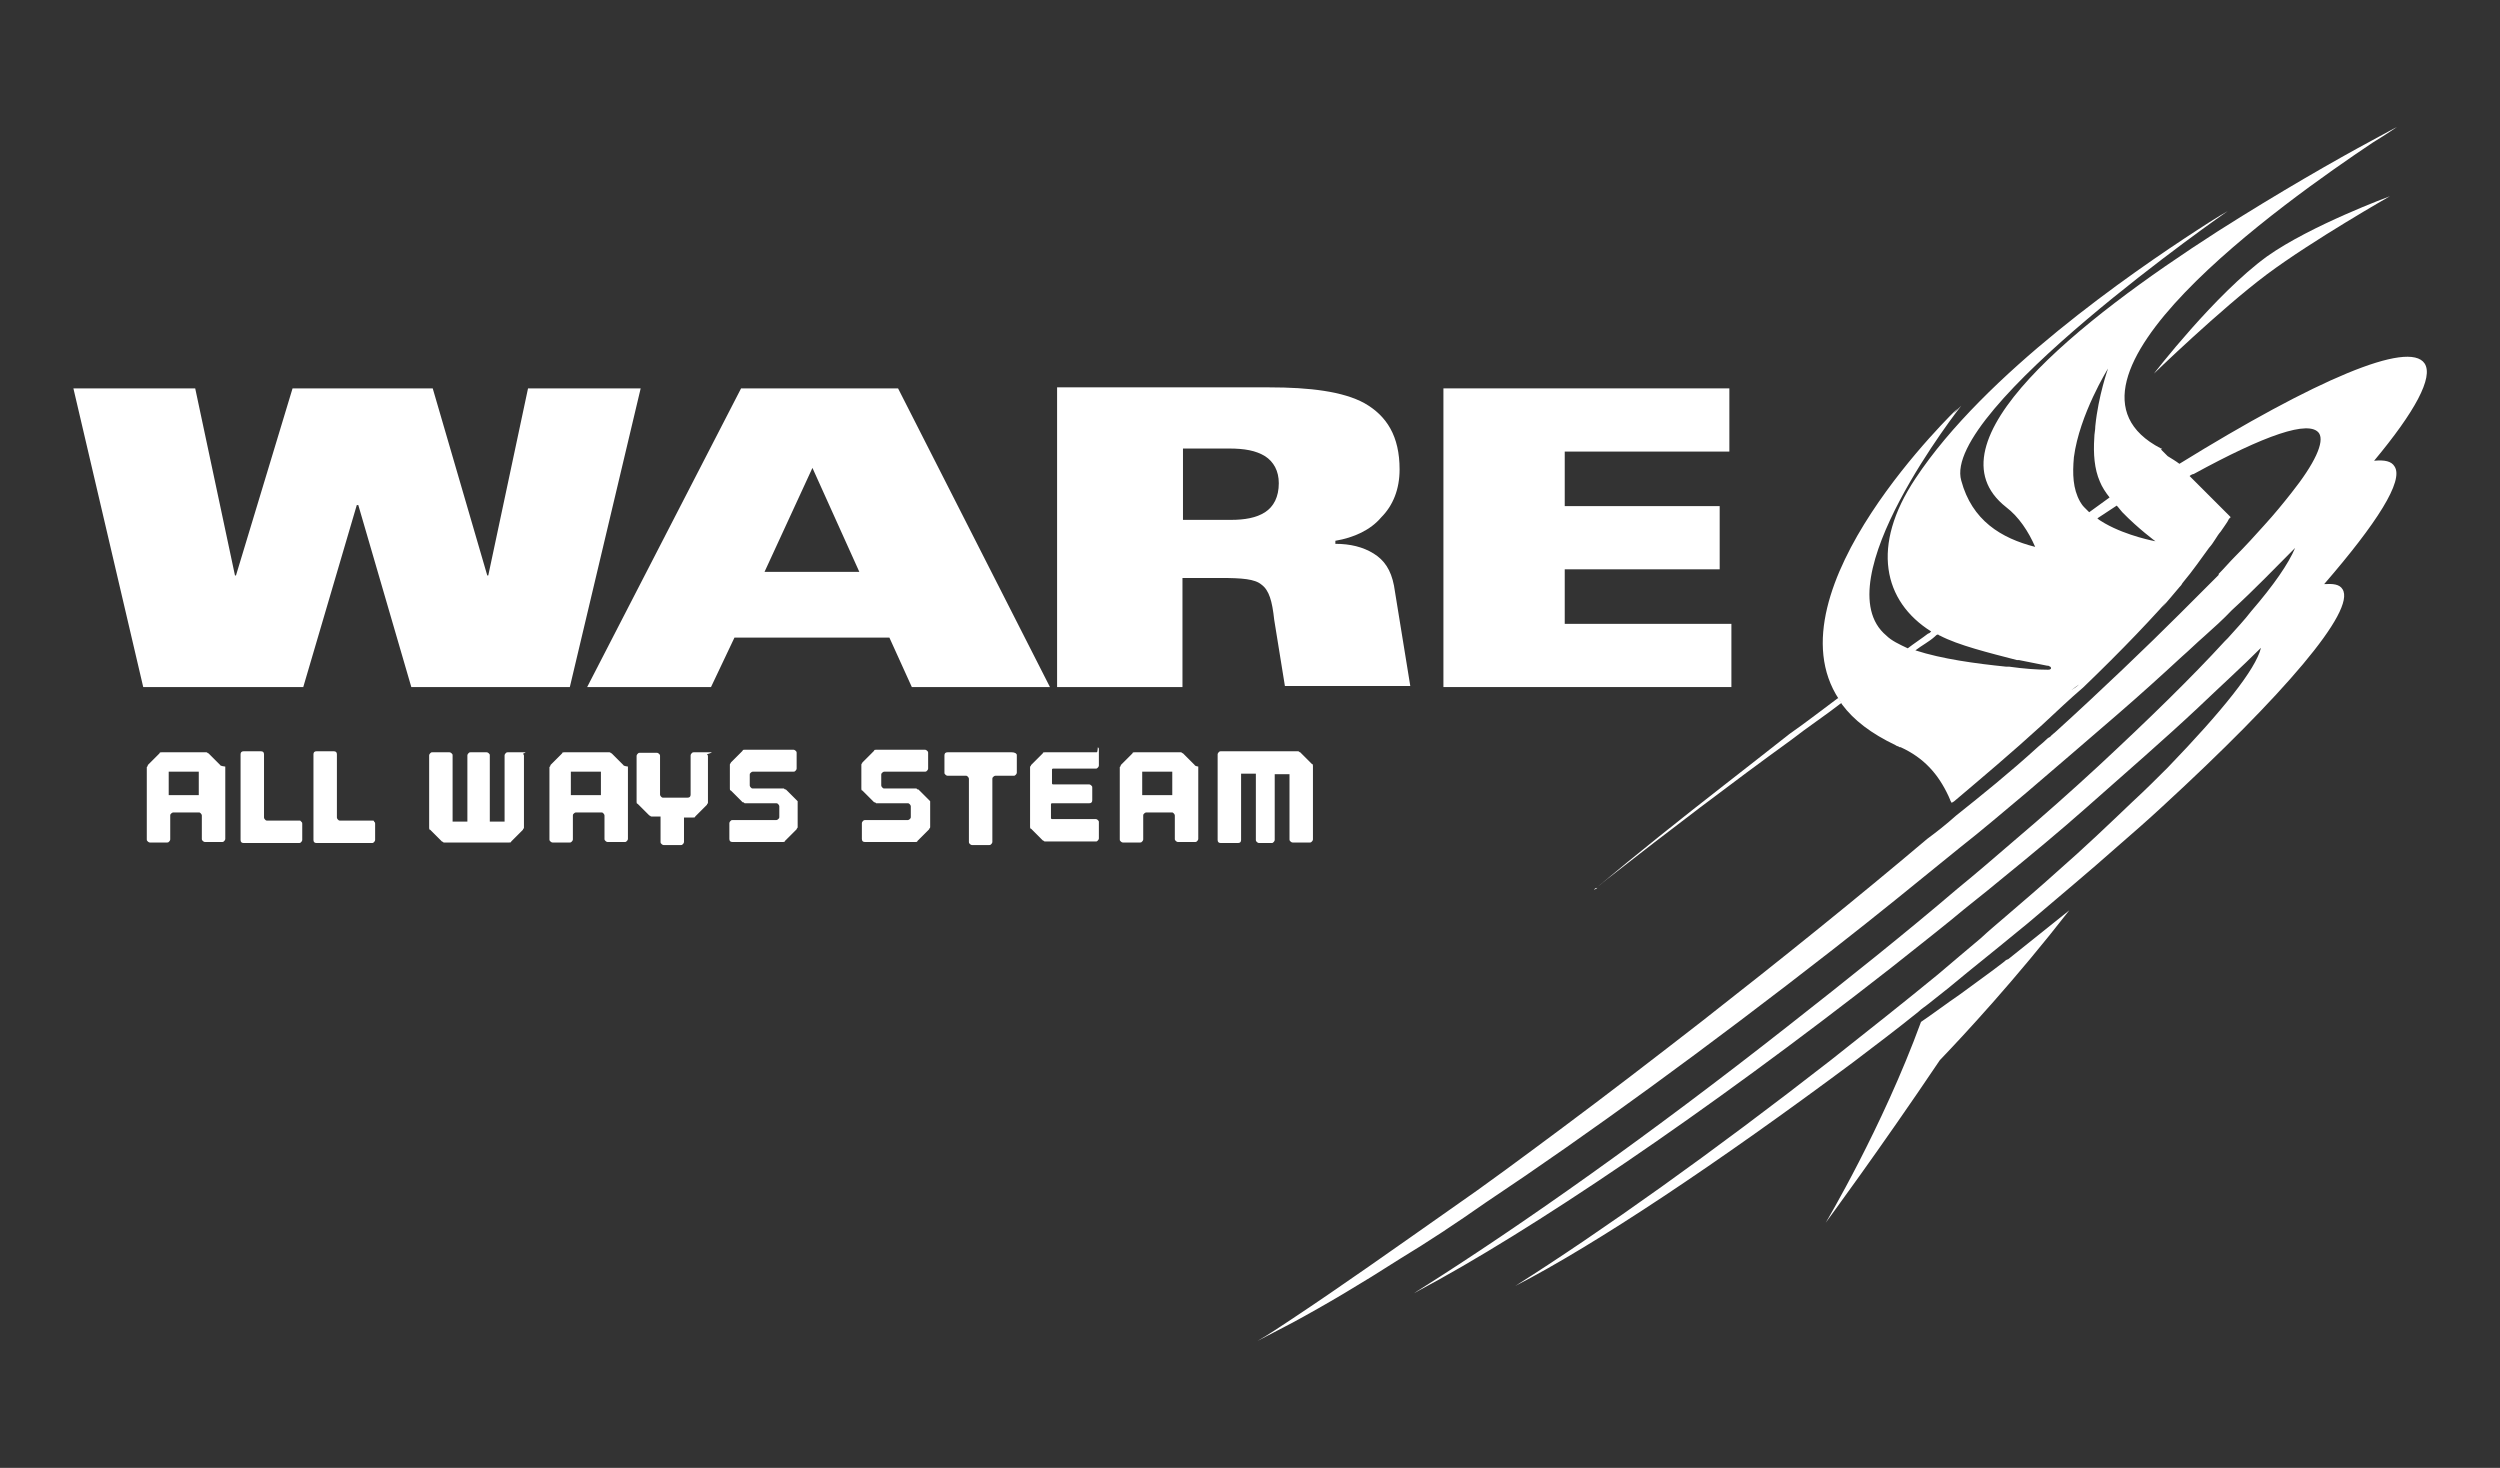 <?xml version="1.0" encoding="utf-8"?>
<!-- Generator: Adobe Illustrator 23.0.4, SVG Export Plug-In . SVG Version: 6.00 Build 0)  -->
<svg version="1.1" id="Layer_1" xmlns="http://www.w3.org/2000/svg" xmlns:xlink="http://www.w3.org/1999/xlink" x="0px" y="0px"
	 viewBox="0 0 490.5 288" style="enable-background:new 0 0 490.5 288;" xml:space="preserve">
<rect x="0" y="0" width="490.5" height="288" fill="#333333" stroke="none"/>
<style type="text/css">
	.st0{fill:#FFFFFF;}
</style>
<g>
	<polygon class="st0" points="125.7,76.2 114.7,76.2 103.6,76.2 95.8,112.9 95.8,112.9 95.6,112.9 84.9,76.2 57.4,76.2 46.3,112.9 
		46.3,112.9 46.1,112.9 38.3,76.2 14.4,76.2 28.1,134.8 59.5,134.8 70,99.1 70.2,99.1 70.3,99.1 80.7,134.8 111.8,134.8 	"/>
	<path class="st0" d="M139.5,134.8l4.6-9.7h30.4l4.4,9.7H206l-29.8-58.6h-30.8l-30.2,58.6H139.5z M159.4,91.8l9.2,20.4H150
		L159.4,91.8z"/>
	<path class="st0" d="M232.1,113.4h7.4c4.2,0,6.7,0.2,8,1.3c1.5,1.1,2.1,3.2,2.5,6.9l2.1,13h24.6l-3.2-19.7c-0.6-3.1-1.9-5-4-6.3
		s-4.6-1.9-7.5-1.9v-0.4v-0.2c3.6-0.6,6.9-2.1,9-4.6c2.3-2.3,3.6-5.5,3.6-9.4c0-6.5-2.5-10.5-6.9-13C263.5,76.8,257,76,249,76h-41.6
		v58.8H232v-21.4H232.1z M232.1,88h9c3.1,0,5.3,0.4,7.1,1.5c1.7,1.1,2.7,2.9,2.7,5.3c0,2.7-1,4.6-2.7,5.7c-1.7,1.1-4,1.5-6.7,1.5
		h-9.4V88z"/>
	<path class="st0" d="M312.8,174.6c0.2-0.2,0.4-0.2,0.6-0.4C313,174.2,312.8,174.4,312.8,174.6C312.6,174.6,312.6,174.6,312.8,174.6
		z"/>
	<path class="st0" d="M393.2,188.7c-2.7,2.1-5.7,4.2-8.8,6.5c-2.5,1.7-5,3.6-7.5,5.3c-7.6,20.8-18.7,39.4-18.7,39.4
		s10.7-14.5,22.4-31.9c4.8-5,14.9-15.9,25.4-29.4c-4.2,3.4-8.4,6.7-12,9.6C393.6,188.3,393.4,188.5,393.2,188.7z"/>
	<path class="st0" d="M422.6,73.3c0,0,13-12.6,22.2-19.5c9-6.7,24.1-15.3,24.1-15.3s-15.5,5.7-24.1,11.8
		C434.6,57.7,422.6,73.3,422.6,73.3z"/>
	<path class="st0" d="M469.8,91.5c-0.6-1-1.9-1.3-4-1.1c8-9.6,11.7-16.4,9.9-19.1c-3.1-4.6-21.4,3.2-48.1,19.7
		c-0.8-0.6-1.5-1-2.3-1.5l-1.3-1.3l0.2-0.2c0,0,0,0-0.2,0c-25.6-13.2,24.3-48.5,41.5-60l0,0c3.1-1.9,4.8-3.1,4.8-3.1s-1.9,1-5,2.7
		l0,0c-6.7,3.6-18.1,10.1-30.2,17.8c-27.1,17.4-57.5,41.5-41.5,54.1c2.5,1.9,4.4,4.8,5.7,7.8c-6.7-1.7-12.4-5.2-14.5-13
		c-4-13.8,52.3-52.9,52.3-52.9s-2.3,1.3-6.1,3.8c-12.6,8.2-41.6,28.1-55.2,48.7c-8.8,13.2-6.3,24.1,3.1,30c-0.2,0.2-0.4,0.4-0.6,0.4
		c-1.3,1-2.7,1.9-4,2.9c-1.7-0.8-3.2-1.5-4.2-2.5c-12.6-10.5,14.7-45.1,14.7-45.1s-0.6,0.6-1.5,1.5c0.6-0.8,0.8-1,0.8-1
		s-37.4,35.7-23.3,57.1c0,0,0,0,0.2,0c0,0,0,0-0.2,0c0.2,0.4,0.4,0.6,0.6,1c2.3,3.1,5.7,5.7,10.5,8c0.2,0.2,0.6,0.2,0.8,0.4
		c0,0,0,0,0.2,0c4.6,2.1,7.4,5.3,9.4,9.6c0.2,0.4,0.4,1,0.6,1.3c0.2,0,0.2-0.2,0.4-0.2c5.2-4.4,11.5-9.7,17.4-15.1
		c2.7-2.5,5.3-5,8-7.3c7.6-7.3,13.9-13.9,18.9-19.7V115c-1.1,1.3-2.3,2.7-3.4,4.2c1.1-1.3,2.5-2.9,3.4-4c0.2-0.2,0.4-0.4,0.6-0.8
		c2.1-2.5,3.8-5,5.2-6.9c1-1.1,1.5-2.3,2.3-3.2c0.6-0.8,1-1.5,1.3-1.9c0.2-0.4,0.4-0.8,0.6-0.8v-0.2l-0.2-0.2l-1.7-1.7l-6.1-6.1
		c0.2-0.2,0.6-0.4,0.8-0.4c13.9-7.6,22.7-10.7,24.6-8c1.1,1.7-0.8,5.9-5.5,11.8c-1.5,1.9-3.2,4-5.3,6.3c-1.7,1.9-3.6,4-5.7,6.1
		c-1.1,1.1-2.1,2.3-3.2,3.4v0.2c0,0-3.1,3.1-7.6,7.6c-6.3,6.3-15.7,15.3-24.3,23.1c-0.4,0.4-0.8,0.6-1.1,1c-0.2,0.2-0.4,0.2-0.6,0.4
		c-0.6,0.6-1.1,1-1.7,1.5c-5.7,5.2-11.3,9.7-16.2,13.6c-1.9,1.7-3.8,3.2-5.7,4.6c-13.6,11.5-28.5,23.5-44.1,35.7
		c-9.4,7.3-18.5,14.3-27.5,21c-7.4,5.5-14.9,11.1-22,16c-11.1,7.8-21.4,15.1-30.9,21.4c-2.3,1.5-4.6,3.1-6.9,4.4
		c2.1-1.1,4.4-2.3,6.9-3.6c6.3-3.4,13.4-7.6,21.2-12.6c5.3-3.2,10.9-6.9,16.6-10.9c20.4-13.6,43.7-30.6,68.2-49.7
		c8.6-6.7,16.8-13.4,24.8-19.9c4.6-3.6,9-7.4,13.2-10.9c6.1-5.2,12-10.3,17.8-15.3c4.4-3.8,8.6-7.6,12.6-11.3c1.5-1.3,2.9-2.7,4.4-4
		c1.9-1.7,3.8-3.4,5.5-5.2c4.6-4.2,8.6-8.4,12.4-12.2c-1.3,3.1-4.2,7.3-8.6,12.4c-1.3,1.7-2.9,3.4-4.6,5.3c-0.2,0.2-0.4,0.4-0.6,0.6
		c-6.5,7.1-14.9,15.3-24.8,24.5c-5.2,4.8-10.7,9.7-16.6,14.7c-3.6,3.1-7.3,6.3-11.1,9.4c-10.3,8.8-21.6,17.8-33.2,26.9
		c-26.7,21-52.1,39-72.4,51.8c-0.4,0.2-0.8,0.6-1.3,0.8c0.4-0.2,0.8-0.4,1.1-0.6c22-11.7,56-34.6,92.8-63.4c4-3.2,8-6.3,11.8-9.4
		c3.2-2.7,6.5-5.2,9.6-7.8c5.9-4.8,11.7-9.6,17-14.3c7.8-6.9,15.3-13.4,21.8-19.5c4.4-4.2,8.6-8,12.4-11.8
		c-1,4.2-7.6,12.4-18.3,23.5c-2.1,2.1-4.4,4.4-6.9,6.7c-4.4,4.2-9.4,9-14.9,13.8c-3.2,2.9-6.5,5.7-10.1,8.8
		c-1.5,1.3-3.2,2.7-4.8,4.2c-2.7,2.3-5.5,4.6-8.4,7.1c-6.7,5.5-13.8,11.1-21,16.8c-23.1,18-44.7,33.4-61.9,44.3
		c15.9-8.2,39.7-24.1,66.3-43.9c4.2-3.2,8.6-6.5,12.8-9.9c0.6-0.6,1.3-1,1.9-1.5c2.7-2.1,5.3-4.2,7.8-6.3c4-3.2,8-6.5,11.8-9.6
		c6.1-5.2,12-10.1,17.4-14.9c3.1-2.7,6.1-5.3,9-8c23.7-21.8,38-38.4,35.3-42.6c-0.6-1-1.9-1.1-3.6-1
		C466.3,102.7,471.7,94.3,469.8,91.5z M406.9,89.7c1.1-8.4,6.7-17.4,6.7-17.4s-1.9,5.3-2.5,11.3c0,0.8-0.2,1.5-0.2,2.3
		c-0.2,3.1,0,6.1,1.1,8.6c0.4,1,1.1,2.1,1.9,3.1l-4,2.9c-0.4-0.4-0.6-0.6-1-1c-0.4-0.4-0.6-0.8-0.8-1.1
		C406.7,95.9,406.6,93,406.9,89.7z M402.4,131.2C402.4,131.2,402.4,131.4,402.4,131.2c-0.2,0.2-0.4,0.2-0.6,0.2
		c-2.1,0-4.8-0.2-7.6-0.6c-0.2,0-0.4,0-0.6,0c-5.9-0.6-12.6-1.5-17.8-3.2c1.3-1,2.7-1.7,3.8-2.7c0.2-0.2,0.4-0.4,0.6-0.4
		c0.2,0,0.2,0.2,0.4,0.2c3.6,1.9,9.7,3.4,15.1,4.8c0.2,0,0.2,0,0.4,0c2.1,0.4,4,0.8,5.5,1.1c0.2,0,0.4,0,0.6,0.2
		C402.4,130.8,402.4,131,402.4,131.2z M407.9,134.3c-0.4,0.4-1,0.8-1.5,1.1C406.9,135,407.5,134.6,407.9,134.3
		c2.9-2.3,5.5-4.8,8-7.3C413.4,129.5,410.8,131.8,407.9,134.3z M413,102.7L413,102.7c-0.6-0.4-1.1-0.6-1.5-1l3.8-2.5
		c0.4,0.4,0.8,1,1.1,1.3l0,0c3.1,3.2,6.5,5.7,6.5,5.7S417.4,105.2,413,102.7z"/>
	<path class="st0" d="M338.2,154.1c-8.6,6.7-17,13.4-25,20.1c0.8-0.6,1.3-1.1,2.1-1.7c12.4-9.7,24.5-18.9,36.1-27.3
		c3.2-2.5,6.7-4.8,9.9-7.3c-0.2-0.4-0.4-0.6-0.6-1c-3.1,2.3-6.3,4.8-9.6,7.1C347,147.2,342.6,150.7,338.2,154.1z"/>
	<path class="st0" d="M382.5,157.2L382.5,157.2c0.2,0,0.2-0.2,0.4-0.2C382.9,157,382.7,157.2,382.5,157.2z"/>
	<polygon class="st0" points="339.7,122.4 307,122.4 307,111.7 337.4,111.7 337.4,99.3 307,99.3 307,88.6 339.3,88.6 339.3,76.2 
		283.2,76.2 283.2,134.8 339.7,134.8 	"/>
	<path class="st0" d="M43.2,150.1l-2.3-2.3c-0.2,0-0.2-0.2-0.4-0.2c-0.2,0-0.4,0-0.4,0H40h-0.8h-5.2h-1.5h-0.4c-0.2,0-0.4,0-0.4,0
		c-0.2,0-0.4,0-0.4,0.2l-2.3,2.3c0,0.2,0,0.2-0.2,0.4c0,0.2,0,0.4,0,0.4l0,0v0.4v13.4c0,0.2,0,0.2,0.2,0.4c0,0,0.2,0.2,0.4,0.2h3.4
		c0.2,0,0.2,0,0.4-0.2c0,0,0.2-0.2,0.2-0.4V160c0-0.2,0-0.2,0.2-0.4c0,0,0.2-0.2,0.4-0.2h5c0.2,0,0.2,0,0.4,0.2c0,0,0.2,0.2,0.2,0.4
		v4.6c0,0.2,0,0.2,0.2,0.4c0,0,0.2,0.2,0.4,0.2h3.4c0.2,0,0.2,0,0.4-0.2c0,0,0.2-0.2,0.2-0.4v-13.4v-0.2v-0.2c0-0.2,0-0.4,0-0.4
		S43.2,150.3,43.2,150.1z M39,156h-5.9v-4.6H39V156z"/>
	<path class="st0" d="M58.9,161h-6.5c-0.2,0-0.2,0-0.4-0.2c0,0-0.2-0.2-0.2-0.4V148c0-0.4-0.2-0.6-0.6-0.6h-3.4
		c-0.4,0-0.6,0.2-0.6,0.6v16.8c0,0.4,0.2,0.6,0.6,0.6h10.9c0.2,0,0.2,0,0.4-0.2c0,0,0.2-0.2,0.2-0.4v-3.2c0-0.2,0-0.2-0.2-0.4
		C59.1,161.2,58.9,161,58.9,161z"/>
	<path class="st0" d="M73.2,161h-6.5c-0.2,0-0.2,0-0.4-0.2c0,0-0.2-0.2-0.2-0.4V148c0-0.4-0.2-0.6-0.6-0.6h-3.4
		c-0.4,0-0.6,0.2-0.6,0.6v16.8c0,0.4,0.2,0.6,0.6,0.6H73c0.2,0,0.2,0,0.4-0.2c0,0,0.2-0.2,0.2-0.4v-3.2c0-0.2,0-0.2-0.2-0.4
		C73.4,161.2,73.4,161,73.2,161z"/>
	<path class="st0" d="M103,147.6h-3.4c-0.2,0-0.2,0-0.4,0.2c0,0-0.2,0.2-0.2,0.4v13h-2.9v-13c0-0.2,0-0.2-0.2-0.4
		c0,0-0.2-0.2-0.4-0.2h-3.2c-0.2,0-0.2,0-0.4,0.2c0,0-0.2,0.2-0.2,0.4v13h-2.9v-13c0-0.2,0-0.2-0.2-0.4c0,0-0.2-0.2-0.4-0.2h-3.4
		c-0.2,0-0.2,0-0.4,0.2c0,0-0.2,0.2-0.2,0.4v2.9v10.3v0.6c0,0.2,0,0.4,0,0.4c0,0.2,0,0.4,0.2,0.4l2.3,2.3c0.2,0,0.2,0.2,0.4,0.2
		c0.2,0,0.4,0,0.4,0h1.3h9.6h1.1c0.2,0,0.4,0,0.4,0c0.2,0,0.4,0,0.4-0.2l2.3-2.3c0-0.2,0.2-0.2,0.2-0.4c0-0.2,0-0.4,0-0.4v-1.1v-9.9
		v-2.7c0-0.2,0-0.2-0.2-0.4C103.2,147.6,103.2,147.6,103,147.6z"/>
	<path class="st0" d="M122.3,150.1l-2.3-2.3c-0.2,0-0.2-0.2-0.4-0.2c-0.2,0-0.4,0-0.4,0h-0.2h-0.8h-5.2h-1.5h-0.4
		c-0.2,0-0.4,0-0.4,0c-0.2,0-0.4,0-0.4,0.2l-2.3,2.3c0,0.2,0,0.2-0.2,0.4c0,0.2,0,0.4,0,0.4l0,0v0.4v13.4c0,0.2,0,0.2,0.2,0.4
		c0,0,0.2,0.2,0.4,0.2h3.4c0.2,0,0.2,0,0.4-0.2c0,0,0.2-0.2,0.2-0.4V160c0-0.2,0-0.2,0.2-0.4c0,0,0.2-0.2,0.4-0.2h5
		c0.2,0,0.2,0,0.4,0.2c0,0,0.2,0.2,0.2,0.4v4.6c0,0.2,0,0.2,0.2,0.4c0,0,0.2,0.2,0.4,0.2h3.4c0.2,0,0.2,0,0.4-0.2
		c0,0,0.2-0.2,0.2-0.4v-13.4v-0.2v-0.2c0-0.2,0-0.4,0-0.4S122.3,150.3,122.3,150.1z M117.9,156H112v-4.6h5.9V156z"/>
	<path class="st0" d="M139.5,147.6h-3.4c-0.2,0-0.2,0-0.4,0.2c0,0-0.2,0.2-0.2,0.4v2.1v3.1v2.5c0,0.4-0.2,0.6-0.6,0.6h-4.8
		c-0.2,0-0.2,0-0.4-0.2c0,0-0.2-0.2-0.2-0.4v-3.2v-2.7v-1.7c0-0.2,0-0.2-0.2-0.4c0,0-0.2-0.2-0.4-0.2h-3.4c-0.2,0-0.2,0-0.4,0.2
		c0,0-0.2,0.2-0.2,0.4v2.7v5.5v0.4c0,0.2,0,0.4,0,0.4c0,0.2,0,0.4,0.2,0.4l2.3,2.3c0.2,0,0.2,0.2,0.4,0.2c0.2,0,0.4,0,0.4,0h0.2h0.6
		h0.6v0.8v1.5v2.7c0,0.2,0,0.2,0.2,0.4c0,0,0.2,0.2,0.4,0.2h3.4c0.2,0,0.2,0,0.4-0.2c0,0,0.2-0.2,0.2-0.4v-2.7V161v-0.6h0.6h0.6h0.2
		c0.2,0,0.4,0,0.4,0c0.2,0,0.4,0,0.4-0.2l2.3-2.3c0-0.2,0.2-0.2,0.2-0.4c0-0.2,0-0.4,0-0.4v-1v-4.8v-2.9c0-0.2,0-0.2-0.2-0.4
		C139.9,147.6,139.7,147.6,139.5,147.6z"/>
	<path class="st0" d="M156.5,157.2l-2.3-2.3c-0.2,0-0.2,0-0.4-0.2c-0.2,0-0.4,0-0.4,0h-0.6h-3.4h-1.7c-0.2,0-0.2,0-0.4-0.2
		c0,0-0.2-0.2-0.2-0.4V152c0-0.2,0-0.2,0.2-0.4c0,0,0.2-0.2,0.4-0.2h1.7h4.6h1.7c0.2,0,0.2,0,0.4-0.2c0,0,0.2-0.2,0.2-0.4v-3.1
		c0-0.2,0-0.2-0.2-0.4c0,0-0.2-0.2-0.4-0.2h-1.5h-7.1h-0.6c-0.2,0-0.4,0-0.4,0c-0.2,0-0.4,0-0.4,0.2l-2.3,2.3c0,0.2-0.2,0.2-0.2,0.4
		c0,0.2,0,0.4,0,0.4v0.4v2.9v0.6c0,0.2,0,0.4,0,0.4c0,0.2,0,0.4,0.2,0.4l2.3,2.3c0.2,0,0.2,0,0.4,0.2c0.2,0,0.4,0,0.4,0h0.4h3.1h2.3
		c0.2,0,0.2,0,0.4,0.2c0,0,0.2,0.2,0.2,0.4v2.1c0,0.2,0,0.2-0.2,0.4c0,0-0.2,0.2-0.4,0.2h-2.5h-2.1h-4c-0.2,0-0.2,0-0.4,0.2
		c0,0-0.2,0.2-0.2,0.4v3.1c0,0.4,0.2,0.6,0.6,0.6h3.2h5.7h0.6c0.2,0,0.4,0,0.4,0c0.2,0,0.4,0,0.4-0.2l2.3-2.3c0-0.2,0.2-0.2,0.2-0.4
		c0-0.2,0-0.4,0-0.4v-1.3v-1.9v-0.8c0-0.2,0-0.4,0-0.4C156.5,157.6,156.5,157.4,156.5,157.2z"/>
	<path class="st0" d="M182.5,157.2l-2.3-2.3c-0.2,0-0.2,0-0.4-0.2c-0.2,0-0.4,0-0.4,0h-0.6h-3.4h-1.9c-0.2,0-0.2,0-0.4-0.2
		c0,0-0.2-0.2-0.2-0.4V152c0-0.2,0-0.2,0.2-0.4c0,0,0.2-0.2,0.4-0.2h1.7h4.6h1.7c0.2,0,0.2,0,0.4-0.2c0,0,0.2-0.2,0.2-0.4v-3.1
		c0-0.2,0-0.2-0.2-0.4c0,0-0.2-0.2-0.4-0.2H180h-7.1h-0.6c-0.2,0-0.4,0-0.4,0c-0.2,0-0.4,0-0.4,0.2l-2.3,2.3c0,0.2-0.2,0.2-0.2,0.4
		c0,0.2,0,0.4,0,0.4v0.4v2.9v0.6c0,0.2,0,0.4,0,0.4c0,0.2,0,0.4,0.2,0.4l2.3,2.3c0.2,0,0.2,0,0.4,0.2c0.2,0,0.4,0,0.4,0h0.4h3.1h2.3
		c0.2,0,0.2,0,0.4,0.2c0,0,0.2,0.2,0.2,0.4v2.1c0,0.2,0,0.2-0.2,0.4c0,0-0.2,0.2-0.4,0.2h-2.5h-2.1h-3.8c-0.2,0-0.2,0-0.4,0.2
		c0,0-0.2,0.2-0.2,0.4v3.1c0,0.4,0.2,0.6,0.6,0.6h3.2h5.7h0.6c0.2,0,0.4,0,0.4,0c0.2,0,0.4,0,0.4-0.2l2.3-2.3c0-0.2,0.2-0.2,0.2-0.4
		c0-0.2,0-0.4,0-0.4v-1.3v-1.9v-0.8c0-0.2,0-0.4,0-0.4C182.5,157.6,182.5,157.4,182.5,157.2z"/>
	<path class="st0" d="M198.5,147.6h-3.6h-1h-3.4h-1h-3.6c-0.4,0-0.6,0.2-0.6,0.6v3.4c0,0.2,0,0.2,0.2,0.4c0,0,0.2,0.2,0.4,0.2h3.6
		c0.2,0,0.2,0,0.4,0.2c0,0,0.2,0.2,0.2,0.4v12.4c0,0.2,0,0.2,0.2,0.4c0,0,0.2,0.2,0.4,0.2h3.4c0.2,0,0.2,0,0.4-0.2
		c0,0,0.2-0.2,0.2-0.4v-12.4c0-0.2,0-0.2,0.2-0.4c0,0,0.2-0.2,0.4-0.2h3.6c0.2,0,0.2,0,0.4-0.2c0,0,0.2-0.2,0.2-0.4v-3.4
		c0-0.2,0-0.2-0.2-0.4C198.9,147.6,198.7,147.6,198.5,147.6z"/>
	<path class="st0" d="M215.1,147.6H213H206h-0.6c-0.2,0-0.4,0-0.4,0c-0.2,0-0.4,0-0.4,0.2l-2.3,2.3c0,0.2-0.2,0.2-0.2,0.4
		c0,0.2,0,0.4,0,0.4v1.5v8.6v0.8c0,0.2,0,0.4,0,0.4c0,0.2,0,0.4,0.2,0.4l2.3,2.3c0.2,0,0.2,0.2,0.4,0.2c0.2,0,0.4,0,0.4,0h0.8h6.1
		h2.7c0.2,0,0.2,0,0.4-0.2c0,0,0.2-0.2,0.2-0.4v-3.2c0-0.2,0-0.2-0.2-0.4c0,0-0.2-0.2-0.4-0.2h-3.6h-2.9h-2.1c0,0-0.2,0-0.2-0.2
		v-2.7c0,0,0-0.2,0.2-0.2h2.7h2.1h2.5c0.4,0,0.6-0.2,0.6-0.6v-2.5c0-0.2,0-0.2-0.2-0.4c0,0-0.2-0.2-0.4-0.2h-2.7h-2.3h-2.1
		c0,0-0.2,0-0.2-0.2v-2.7c0,0,0-0.2,0.2-0.2h2.5h4h1.9c0.2,0,0.2,0,0.4-0.2c0,0,0.2-0.2,0.2-0.4v-3.2c0-0.2,0-0.2-0.2-0.4
		C215.3,147.6,215.3,147.6,215.1,147.6z"/>
	<path class="st0" d="M234.4,150.1l-2.3-2.3c-0.2,0-0.2-0.2-0.4-0.2c-0.2,0-0.4,0-0.4,0h-0.6H230h-5.2h-1.5H223c-0.2,0-0.4,0-0.4,0
		c-0.2,0-0.4,0-0.4,0.2l-2.3,2.3c0,0.2,0,0.2-0.2,0.4c0,0.2,0,0.4,0,0.4l0,0v0.4v13.4c0,0.2,0,0.2,0.2,0.4c0,0,0.2,0.2,0.4,0.2h3.4
		c0.2,0,0.2,0,0.4-0.2c0,0,0.2-0.2,0.2-0.4V160c0-0.2,0-0.2,0.2-0.4c0,0,0.2-0.2,0.4-0.2h5c0.2,0,0.2,0,0.4,0.2c0,0,0.2,0.2,0.2,0.4
		v4.6c0,0.2,0,0.2,0.2,0.4c0,0,0.2,0.2,0.4,0.2h3.4c0.2,0,0.2,0,0.4-0.2c0,0,0.2-0.2,0.2-0.4v-13.4v-0.2v-0.2c0-0.2,0-0.4,0-0.4
		S234.4,150.3,234.4,150.1z M230,156h-5.9v-4.6h5.9V156z"/>
	<path class="st0" d="M249.5,165.4c0.2,0,0.2,0,0.4-0.2c0,0,0.2-0.2,0.2-0.4v-1.9v-7.8v-3.2h2.9v2.9v6.5v3.4c0,0.2,0,0.2,0.2,0.4
		c0,0,0.2,0.2,0.4,0.2h3.4c0.2,0,0.2,0,0.4-0.2c0,0,0.2-0.2,0.2-0.4v-2.3V152v-1.3c0-0.2,0-0.4,0-0.4c0-0.2,0-0.4-0.2-0.4l-2.3-2.3
		c-0.2,0-0.2-0.2-0.4-0.2c-0.2,0-0.4,0-0.4,0H253h-12h-1.5c-0.2,0-0.2,0-0.4,0.2c0,0-0.2,0.2-0.2,0.4v2.1v11.1v3.6
		c0,0.4,0.2,0.6,0.6,0.6h3.4c0.4,0,0.6-0.2,0.6-0.6v-2.5v-6.1v-4.4h2.9v2.5v8.2v2.3c0,0.2,0,0.2,0.2,0.4c0,0,0.2,0.2,0.4,0.2
		L249.5,165.4L249.5,165.4z"/>
</g>
</svg>
